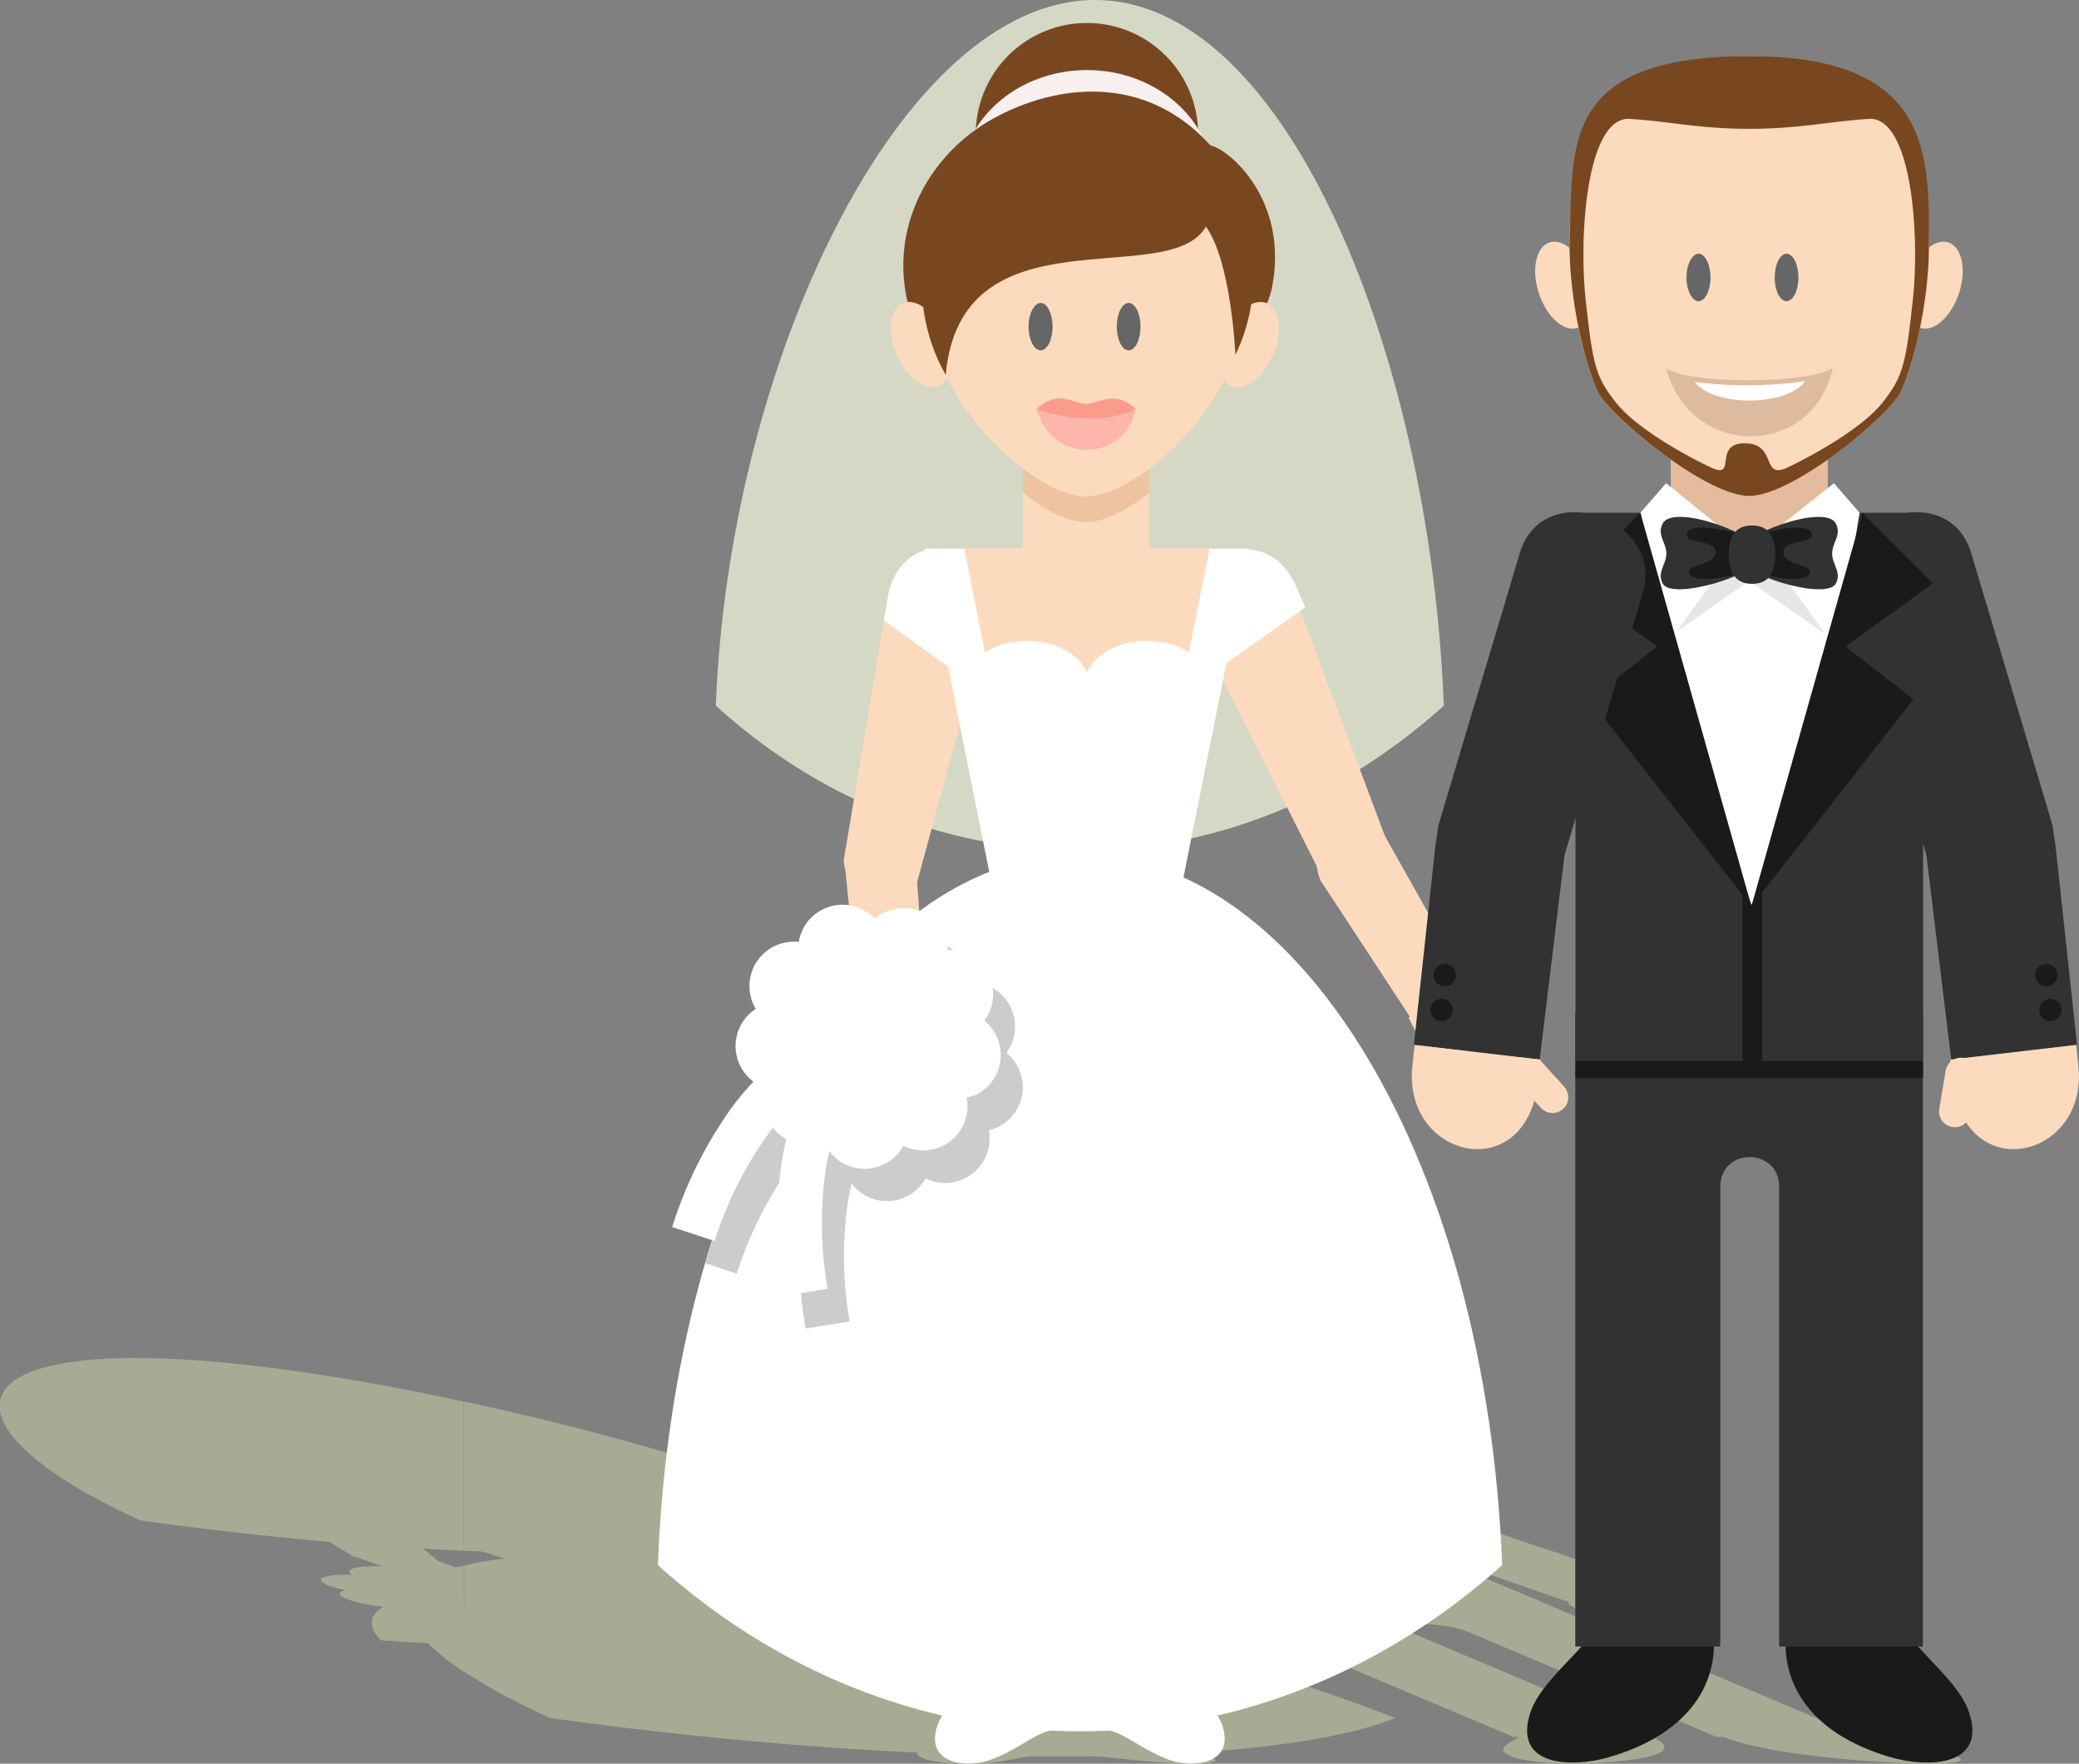 <svg xmlns="http://www.w3.org/2000/svg" viewBox="0 0 224.36 190.32"><rect x="0" y="0" width="224.36" height="190.32" fill="#808080" stroke="none"/><defs><style>.cls-1{fill:#a6ab93;}.cls-1,.cls-10,.cls-11,.cls-12,.cls-13,.cls-14,.cls-15,.cls-16,.cls-17,.cls-18,.cls-20,.cls-3,.cls-4,.cls-5,.cls-6,.cls-7{fill-rule:evenodd;}.cls-2{fill:none;stroke:#000;stroke-miterlimit:22.93;stroke-width:0.57px;}.cls-3{fill:#d4d8c5;}.cls-21,.cls-4{fill:#fff;}.cls-5{fill:#78471f;}.cls-6,.cls-9{fill:#1a1a1a;}.cls-7,.cls-8{fill:#323232;}.cls-10{fill:#e4bb9d;}.cls-11{fill:#e6e6e6;}.cls-12{fill:#fcdabe;}.cls-13{fill:#debb9e;}.cls-14{fill:#666;}.cls-15{fill:#f8f0ef;}.cls-16{fill:#edc3a1;}.cls-17{fill:#fdb6ab;}.cls-18{fill:#fa9b8c;}.cls-19,.cls-20{fill:#ccc;}</style></defs><g id="Layer_2" data-name="Layer 2"><g id="Objects"><path class="cls-1" d="M75.75,168.32c23.48,2,53.81,8.79,74.81,17.07-4.51,1.82-11.9,3.12-21.89,3.73.45.09.85.18,1.2.28,3.44.91-.59,1-3.78.83s-6-.61-7.92-.72h-6.86c-1.43.11-2.31.49-4.53.72s-6.82.08-7.72-.83a.28.28,0,0,1-.09-.28c-12.89-.61-26.45-1.91-39.57-3.73a68,68,0,0,1-9.31-5V168.93a35.32,35.32,0,0,1,4.38-.75L52,167.42l-1.92-.08v-16.1a296.72,296.72,0,0,1,43.66,12.82,31.1,31.1,0,0,1-5.33,1.57l6.52,1.63,9.27,1.93L101,167.51a2.53,2.53,0,0,1-.34-.21,2.29,2.29,0,0,1-.63-.4L93,160.28c-.87-.82,1.42-1.1,4.51-1h6.15l1-.74.73.1-1.62-.69-.22,0h0l-.18,0h0l-.22,0H103l-.14,0-.23,0-.22,0-.22,0-.14,0H102l-.22,0h0l-.31,0h-.11l-.22,0h0l-.2,0-.21,0h0l-.17,0-.21,0h0l-.2,0-.21,0-.11,0h-.1l-.21,0h-.09l-.12,0-.21,0-.17,0h0l-.2,0-.17,0h0l-.21,0h0l-.18,0-.19,0h0l-.19,0-.18,0h0l-.27,0H97l-.19,0h0l-.15,0-.18,0h-.18l-.18,0H95.9l-.18,0h-.17l-.17,0h0l-.17,0-.16,0h0l-.13,0-.16,0h0l-.22,0h-.1l-.17,0h-.09l-.21,0h-.06l-.2,0h0l-.21,0h0l-.16,0h-.07l-.2,0h-.08l-.11,0h0l-.15,0h0l-.17,0h-.4l-.06,0h-.07l-.06,0h-.21l-.07,0-.07,0h0l-.05,0-.08,0-.16,0L91,156c-1.23-.3-3-.79-4.92-1.37H86a23.85,23.85,0,0,1-6.22-.86c-2.22-.59-3-1.15-1.84-1.26a12.31,12.31,0,0,1,2.49.13l-1-.44c-4.69-2.15-10.87-4.32,9.15-4.32,19.61,0,25.13,2.42,30.44,4.67l.19.08a5.5,5.5,0,0,1,1.8-.12c1.74.11,3.59.67,4.14,1.26s-.42,1-2.15.86h0a5.9,5.9,0,0,1,1.63,1.45v0l0,.05v0h0v0h0v0h0v0h0s0,0,0,0h0l0,0h0l-.08.07h0l0,0h0l-.11.08h0l0,0,0,0h0l-.07,0h0l-.08,0h0l-.09,0h0l-.08,0h0l0,0h-.06l-.08,0h0l-.11,0h0l-.06,0h0l0,0-.06,0h0l0,0-.07,0h0l-.06,0h0l-.08,0-.09,0h0l-.07,0-.06,0h0l-.11,0h0l-.11,0h0l-.08,0h0l-.07,0h0l-.08,0h0l-.12,0h0l-.14,0h0l-.07,0-.09,0h0l-.12,0h0l-.14,0h0l-.09,0-.08,0h0l-.13,0H121l-.1,0,0,0h0l-.1,0,1.67.71.38-.12,4.51.74h5.17a33.43,33.43,0,0,1,9.28,1L166,166.9a12,12,0,0,1,1.26.4l.68.21,14.07,5h-.09l1.47.52c5.5,1.93-1.85,2.75-8.83,1.39a3.16,3.16,0,0,1-1.22.11h0a6.7,6.7,0,0,1-2.46-.45l-1.53-.93c-.14-.09-.13-.17,0-.22l-.15-.06h.09l-14.42-5-.24-.09-1-.28,10,4.2h0l2.79,1.18,1,.43,33.41,14.11h-.53c3.93.62,7.4,1.11,9.5,1.67,5,1.33-1.5,1.33-5.89,1.08-8.45-.48-14.76-1.48-17.92-2.75h-.74l-27-11.41c-2.32-1-8.68-1-6.35,0l27,11.41h-.64c2.83,1.27,1.28,2.27-4.89,2.75-3.2.25-9.65.25-11-1.08-.58-.56.6-1.05,1.59-1.67h-.63L126,171.69h0l-11.46-4.84,1,.92.16.09,9.16,5h.1l.05,0,4.1.65c1,.16,1.53.41,1.18.56h0a6.69,6.69,0,0,1-2.46,0l-1.12-.18c2.29,2.06-11.14,1.29-15.2-.86l-1-.52h-.1l-.67-.36-1.49-.32.09,0-17.69-3.4c-.47-.11-.87-.22-1.19-.33l-6.69-1.47q-3.81.49-8.52.77ZM50.09,180.41a24.44,24.44,0,0,1-3.91-3.09l-5.1-.32c-1-1.09-1.23-2.05-.64-2.83a3,3,0,0,1,.94-.78l-.92-.13c-2.86-.44-4.45-1.14-3.53-1.56l.38-.12a12,12,0,0,1-1.84-.49c-1.6-.61-.85-1.13,1.69-1.17H38c-.28-.17-.38-.33-.26-.47.27-.34,1.67-.5,3.49-.44l-2.51-.9a3.21,3.21,0,0,1-.78-.27l-2.4-1.47c-6.79-.59-13.65-1.37-20.39-2.31-18.91-8.59-21.36-17.52-.54-17.52,9.5,0,22.29,1.86,35.44,4.7v16.1c-1.45-.06-2.91-.14-4.37-.23l1.58,1.33,1.87.7h.1c.26-.08.54-.15.82-.22Z"/><rect class="cls-2" x="105.83" y="54.34" width="24" height="19.08"/><path class="cls-3" d="M118.18,0C139,0,154.4,38.82,155.81,76.15,145,85.92,131.38,91.77,116.53,91.77S88,85.92,77.25,76.15C78.67,38.82,97.36,0,118.18,0Z"/><path class="cls-4" d="M107.77,178c-2.49,3.61-5.81,5.68-6.64,8.29-1.27,4,3.07,4.57,5.75,3.61s4.53-2.63,6.22-3.1c4-1.11,4.06-3.39,2.46-8.8S109.78,174.64,107.77,178Z"/><path class="cls-4" d="M125.29,178c2.5,3.61,5.82,5.68,6.65,8.29,1.27,4-3.08,4.57-5.75,3.61s-4.54-2.63-6.23-3.1c-4-1.11-4.06-3.39-2.46-8.8S123.29,174.64,125.29,178Z"/><path class="cls-4" d="M116.53,92.19c24.16,0,43.94,33.84,45.58,76.7-12.51,11.22-28.35,17.93-45.58,17.93S83.46,180.11,71,168.89C72.6,126,92.37,92.19,116.53,92.19Z"/><path class="cls-5" d="M117.3,26.48a12,12,0,1,0-12-12A12,12,0,0,0,117.3,26.48Z"/><path class="cls-6" d="M174,173.52c-3.33,5-7.78,7.83-8.89,11.41-1.79,5.79,4.66,5.79,8.46,4.7,9.06-2.6,12.93-8.69,10.86-16.11S176.68,168.87,174,173.52Z"/><path class="cls-6" d="M203.66,173.52c3.34,5,7.78,7.83,8.89,11.41,1.79,5.79-4.66,5.79-8.46,4.7-9.06-2.6-12.93-8.69-10.86-16.11S201,168.87,203.66,173.52Z"/><path class="cls-7" d="M170,109.35h37.51v68.32H192V128.06c0-4.26-6.35-4.29-6.35,0v49.61H170Z"/><path class="cls-7" d="M199.43,63.94l8.6,28.8a7,7,0,0,0,8.77,4.54h0a7,7,0,0,0,4.54-8.77l-8.6-28.79C210.24,51.32,197.06,56,199.43,63.94Z"/><path class="cls-7" d="M210.57,114.34l-2.63-21.66A7,7,0,0,1,214.13,85h0a7,7,0,0,1,7.69,6.2l2.33,21.56Z"/><rect class="cls-8" x="170.02" y="55.33" width="37.52" height="59.15"/><rect class="cls-9" x="170.02" y="114.48" width="37.52" height="1.83"/><path class="cls-10" d="M188.77,27.45h0a8.5,8.5,0,0,1,8.48,8.47V55.33a8.5,8.5,0,0,1-8.48,8.47h0a8.5,8.5,0,0,1-8.47-8.47V35.92A8.5,8.5,0,0,1,188.77,27.45Z"/><polygon class="cls-4" points="177.12 55.7 188.78 62.32 200.68 55.33 197.51 74.8 189.04 97.68 181.75 79.69 177.12 55.7"/><polygon class="cls-4" points="179.8 52.14 177.03 55.33 180.44 68.75 188.78 59.4 179.8 52.14"/><polygon class="cls-4" points="197.91 52.14 200.68 55.33 197.27 68.75 188.78 59.4 197.91 52.14"/><path class="cls-11" d="M197,68.45l-8.24-5.76,2.74-1.87,5.5,7.63Zm-8.24-5.76-2.58-1.87-5.26,7.35Z"/><path class="cls-7" d="M179.45,63c-.69-1.24.38-2.07.38-3.27s-1.07-2-.38-3.27c1.2-2.15,10.62,1.26,10.65,3.38S180.51,64.84,179.45,63Z"/><path class="cls-6" d="M187.6,57.56c-1.52-.37-5.16-1.19-5.55,0s3.29.61,3.09,2.09-3.18,1.14-2.82,2.22,4.36.58,6-.38S190.21,59.08,187.6,57.56Z"/><path class="cls-7" d="M198.1,63c.69-1.24-.38-2.07-.38-3.27s1.07-2,.38-3.27c-1.21-2.15-10.62,1.26-10.65,3.38S197,64.84,198.1,63Z"/><path class="cls-6" d="M190,57.56c1.51-.37,5.16-1.19,5.55,0s-3.29.61-3.09,2.09,3.17,1.14,2.82,2.22-4.36.58-6-.38S187.34,59.08,190,57.56Z"/><path class="cls-7" d="M189.08,56.7c1.95,0,2.49,1.42,2.49,3.17S191,63,189.08,63s-2.52-1.42-2.52-3.17S187.14,56.7,189.08,56.7Z"/><path class="cls-12" d="M188.77,6.06c-28.05,0-18,33.89-16.13,36.59,2,3,11.6,10.86,16.13,10.86s14.12-7.88,16.14-10.86C206.74,40,216.83,6.06,188.77,6.06Z"/><path class="cls-13" d="M179.78,39.69c2.35,1.84,15.64,1.74,18,0C195.72,49.4,182.49,49.7,179.78,39.69Z"/><path class="cls-12" d="M167.22,26.16c1.47-.48,3.34,1.19,4.18,3.73s.33,5-1.15,5.49-3.34-1.19-4.18-3.73S165.75,26.64,167.22,26.16Z"/><path class="cls-12" d="M210.26,26.16c-1.47-.48-3.35,1.19-4.19,3.73s-.32,5,1.15,5.49,3.35-1.19,4.19-3.73S211.73,26.64,210.26,26.16Z"/><path class="cls-5" d="M188.77,47.86c2.91.34,1.37,3.9,4.15,2.58s8.14-4.29,10.29-7.06,2.45-4,3.22-11.05-.15-19.81-4.76-19.5-7.52,1.07-12.9,1.07V6.06c19.61,0,19.42,10.5,19.4,20.28,0,7.79-2.45,15.12-3.26,16.31-2,3-11.6,10.86-16.14,10.86Zm-.46,0a3.23,3.23,0,0,1,.46,0v5.65h0c-4.53,0-14.11-7.88-16.13-10.86-.86-1.27-3.57-9.51-3.23-17.84.38-9.31-.66-18.75,19.36-18.75h0V13.9h0c-5.37,0-8.29-.77-12.89-1.07s-5.53,12.43-4.76,19.5,1.07,8.29,3.22,11.05,7.37,5.68,10.29,7.06S184.78,47.83,188.31,47.83Z"/><path class="cls-4" d="M194.81,41.12c-.81,1.22-3.17,2.1-6,2.1s-5.08-.85-5.92-2A44.16,44.16,0,0,0,194.81,41.12Z"/><path class="cls-14" d="M183.31,32.5c.7,0,1.28-1.15,1.28-2.56s-.58-2.56-1.28-2.56S182,28.53,182,29.94,182.6,32.5,183.31,32.5Z"/><path class="cls-14" d="M192.8,32.5c.7,0,1.28-1.15,1.28-2.56s-.58-2.56-1.28-2.56-1.28,1.15-1.28,2.56S192.09,32.5,192.8,32.5Z"/><path class="cls-15" d="M117.3,31.56c7.49,0,13.61-5.39,13.61-12s-6.12-12-13.61-12-13.62,5.39-13.62,12S109.8,31.56,117.3,31.56Z"/><path class="cls-5" d="M130.65,15.71c1.79.28,8.62,5.8,6.57,15.57-1.35,5.66-11.67,17-19.55,17C110.24,48.27,99,36.92,98,32.81c-2.07-8.26,2.28-16.19,9.16-20S123.63,7.92,130.65,15.71Z"/><path class="cls-12" d="M129.18,67.82l13.21,26.23c1.62,3.22,8.31-.5,7.16-3.58L139.26,63.05C135.73,55.23,125.45,60.58,129.18,67.82Z"/><path class="cls-12" d="M106.71,66.71l-7.9,29.08c-.94,3.47-8.27,0-7.72-3.19l4.77-28.45C97.68,55.77,108.85,58.86,106.71,66.71Z"/><path class="cls-12" d="M100.48,114l1.3,4.81c.29,1.09-.93,1.39-1.2.4l-1.29-4.82C99,113.41,100.24,113.08,100.48,114Z"/><path class="cls-12" d="M100.46,115.6l-.17-2.14-7.06,1,.16,2.14C94.08,123.05,101.26,123.41,100.46,115.6Z"/><path class="cls-12" d="M100.37,114.09,98.85,93.55c-1.32-5.44-7.35-4.6-7.63.24l2.15,21.28Z"/><polygon class="cls-4" points="134.83 59.21 127.51 95.69 107.08 95.69 99.77 59.21 134.83 59.21"/><path class="cls-12" d="M124,43.24V59.9c-3.74,4.92-9.86,4.75-13.6,0V43.24C110.42,34.24,124,34.24,124,43.24Z"/><path class="cls-16" d="M124,42V53.2c-2.57,2-5,3.14-6.8,3.14s-4.23-1.13-6.8-3.14V42C110.42,33.05,124,33.05,124,42Z"/><path class="cls-12" d="M117.22,53.57c-4.43,0-13.78-7-16.67-16.93s2.58-24.51,16.67-24.51A16.22,16.22,0,0,1,130.14,18a21.07,21.07,0,0,1,3.75,18.64C131,46.6,121.65,53.57,117.22,53.57Z"/><path class="cls-17" d="M111.89,44.15c2.25-2.18,4-.55,5.33-.55s3.08-1.63,5.33.55C121.34,49.91,113.49,50.09,111.89,44.15Z"/><path class="cls-18" d="M111.89,44.15c2.25-2.18,4-.55,5.33-.55s3.08-1.63,5.33.55C119.1,45.85,114.21,45.06,111.89,44.15Z"/><path class="cls-12" d="M97.42,32.72c1.42-.61,3.43.89,4.49,3.35s.76,5-.66,5.57-3.44-.89-4.5-3.35S96,33.33,97.42,32.72Z"/><path class="cls-12" d="M136.72,32.72c-1.43-.61-3.44.89-4.5,3.35s-.76,5,.66,5.57,3.44-.89,4.5-3.35S138.14,33.33,136.72,32.72Z"/><path class="cls-5" d="M133.32,38.28s-.42-10-3.18-13.83c-4,7-26.44-2.13-28.08,16-4.4-7.67-2.54-16.9.5-21.27,5.86-8.43,18.42-10.3,27-2.63C135.51,21.9,136.88,31,133.32,38.28Z"/><path class="cls-14" d="M112.31,37.81c.7,0,1.28-1.15,1.28-2.56s-.58-2.56-1.28-2.56S111,33.84,111,35.25,111.6,37.81,112.31,37.81Z"/><path class="cls-14" d="M121.8,37.81c.71,0,1.28-1.15,1.28-2.56s-.57-2.56-1.28-2.56-1.28,1.15-1.28,2.56S121.1,37.81,121.8,37.81Z"/><path class="cls-12" d="M159.09,108l-1-1.9L152,109.82l1,1.9C155.34,116.39,161.89,113.66,159.09,108Z"/><path class="cls-12" d="M153.65,112,142.5,95c-2.07-5.2,3.67-9,6.7-5.24l10.73,19.06Z"/><path class="cls-12" d="M157.77,106.31l3.67,3.37c.83.76,0,1.67-.8,1L157,107.29C156.23,106.6,157.08,105.68,157.77,106.31Z"/><polygon class="cls-6" points="177.02 55.33 169.43 62.95 178.86 69.77 171.51 75.46 189.01 97.78 177.02 55.33"/><polygon class="cls-6" points="188.05 114.48 190.17 114.48 190.17 95.33 189.01 97.78 188.05 95.52 188.05 114.48"/><polygon class="cls-6" points="200.99 55.33 208.59 62.95 199.16 69.77 206.5 75.46 189.01 97.78 200.99 55.33"/><path class="cls-6" d="M220.82,106.42a1.2,1.2,0,1,0-1.2-1.2A1.19,1.19,0,0,0,220.82,106.42Z"/><path class="cls-6" d="M221.16,110.18a1.2,1.2,0,1,0,0-2.39,1.2,1.2,0,0,0,0,2.39Z"/><path class="cls-12" d="M211.92,114.15h0a1.7,1.7,0,0,0-1.95,1.4l-.68,4.06a1.69,1.69,0,0,0,1.39,2h0a1.69,1.69,0,0,0,1.95-1.39l.69-4.06A1.72,1.72,0,0,0,211.92,114.15Z"/><path class="cls-12" d="M210.71,116.61l-.24-2.27,13.58-1.59.24,2.27C225.39,125,212,128.2,210.71,116.61Z"/><polygon class="cls-12" points="130.54 59.21 127.83 72.71 106.76 72.71 104.05 59.21 130.54 59.21"/><path class="cls-4" d="M110.82,78.74c3.73,0,6.77-2.15,6.77-4.79s-3-4.79-6.77-4.79-6.76,2.15-6.76,4.79S107.1,78.74,110.82,78.74Z"/><path class="cls-4" d="M123.77,78.74c3.72,0,6.76-2.15,6.76-4.79s-3-4.79-6.76-4.79S117,71.31,117,74,120,78.74,123.77,78.74Z"/><path class="cls-4" d="M95.39,66.94l.47-2.79c.63-2.91,2.4-4.44,4.33-4.86,2.31,3.4,4.91,8.73,2.13,12.66Z"/><path class="cls-4" d="M140.87,65.54l-1.14-2.6c-1.32-2.66-3.4-3.71-5.38-3.65-1.41,3.86-3.63,7.82-2.61,12.68Z"/><path class="cls-7" d="M177.29,63.94l-8.59,28.8a7,7,0,0,1-8.77,4.54h0a7,7,0,0,1-4.54-8.77L164,59.72C166.49,51.32,179.67,56,177.29,63.94Z"/><path class="cls-12" d="M163.64,114.1h0a1.7,1.7,0,0,1,2.4.11l2.76,3.05a1.7,1.7,0,0,1-.11,2.4h0a1.7,1.7,0,0,1-2.4-.12l-2.77-3.05A1.7,1.7,0,0,1,163.64,114.1Z"/><path class="cls-7" d="M166.16,114.34l2.63-21.66A7,7,0,0,0,162.6,85h0a7,7,0,0,0-7.69,6.2l-2.33,21.56Z"/><path class="cls-6" d="M155.91,106.42a1.2,1.2,0,1,0-1.2-1.2A1.2,1.2,0,0,0,155.91,106.42Z"/><path class="cls-6" d="M155.56,110.18a1.2,1.2,0,1,0-1.19-1.2A1.2,1.2,0,0,0,155.56,110.18Z"/><path class="cls-12" d="M166,116.61l.25-2.27-13.58-1.59-.25,2.27C151.34,125,164.76,128.2,166,116.61Z"/><path class="cls-19" d="M91.91,119.84a22.2,22.2,0,0,0-7,6.59,40.65,40.65,0,0,0-5.39,11l-3.39-1.11a106.38,106.38,0,0,1,4.06-11.51c.26-.4.53-.79.8-1.17a26.77,26.77,0,0,1,8.65-8Z"/><path class="cls-19" d="M94.64,121.25a22,22,0,0,0-3.22,9.1,40.65,40.65,0,0,0,.27,12.24l-4.75.77a45.09,45.09,0,0,1-.29-13.7,26.74,26.74,0,0,1,4-11.08Z"/><path class="cls-20" d="M107.53,121.69a5.3,5.3,0,0,1-.82.28,4.79,4.79,0,0,1-6,5.5,4.88,4.88,0,0,1-.81-.32,4.78,4.78,0,0,1-8.15.34,4.13,4.13,0,0,1-.42-.77,4.64,4.64,0,0,1-2.23.29A4.79,4.79,0,0,1,85,120.89a4.68,4.68,0,0,1-1.89-1.21,4.42,4.42,0,0,1-.4-.48,63.41,63.41,0,0,1,12.62-17.61,4.35,4.35,0,0,1,.8.48,4.5,4.5,0,0,1,.66.57,4.78,4.78,0,0,1,7.77,2.48,5,5,0,0,1,.13.85,4.8,4.8,0,0,1,4.37,6.9,5,5,0,0,1-.45.74,4.77,4.77,0,0,1-1.09,8.08Z"/><path class="cls-21" d="M89.52,116.32a22.07,22.07,0,0,0-7,6.59,40.66,40.66,0,0,0-5.4,11l-4.58-1.5a45.6,45.6,0,0,1,6-12.29,26.77,26.77,0,0,1,8.65-8Z"/><path class="cls-21" d="M92.25,117.73a22.26,22.26,0,0,0-3.22,9.1,40.67,40.67,0,0,0,.28,12.24l-4.76.77a45.41,45.41,0,0,1-.29-13.7,26.8,26.8,0,0,1,4-11.08Z"/><path class="cls-4" d="M105.14,118.17a4.18,4.18,0,0,1-.82.28,4.77,4.77,0,0,1-6,5.5,4.71,4.71,0,0,1-.81-.32A4.61,4.61,0,0,1,96,125.28,4.78,4.78,0,0,1,89.33,124a6.31,6.31,0,0,1-.42-.76,4.73,4.73,0,0,1-2.23.28,4.79,4.79,0,0,1-4.23-5.27,5.81,5.81,0,0,1,.17-.85,4.78,4.78,0,0,1-1.74-8,5,5,0,0,1,.68-.54,4.73,4.73,0,0,1-.67-2.15,4.78,4.78,0,0,1,4.45-5.08,5,5,0,0,1,.87,0,4.72,4.72,0,0,1,.87-2.07,4.78,4.78,0,0,1,6.68-1,4.42,4.42,0,0,1,.65.57,4.83,4.83,0,0,1,2-1,4.76,4.76,0,0,1,5.77,3.51,4.17,4.17,0,0,1,.13.85,4.79,4.79,0,0,1,4.37,6.9,5,5,0,0,1-.45.74,4.77,4.77,0,0,1-1.09,8.08Z"/></g></g></svg>